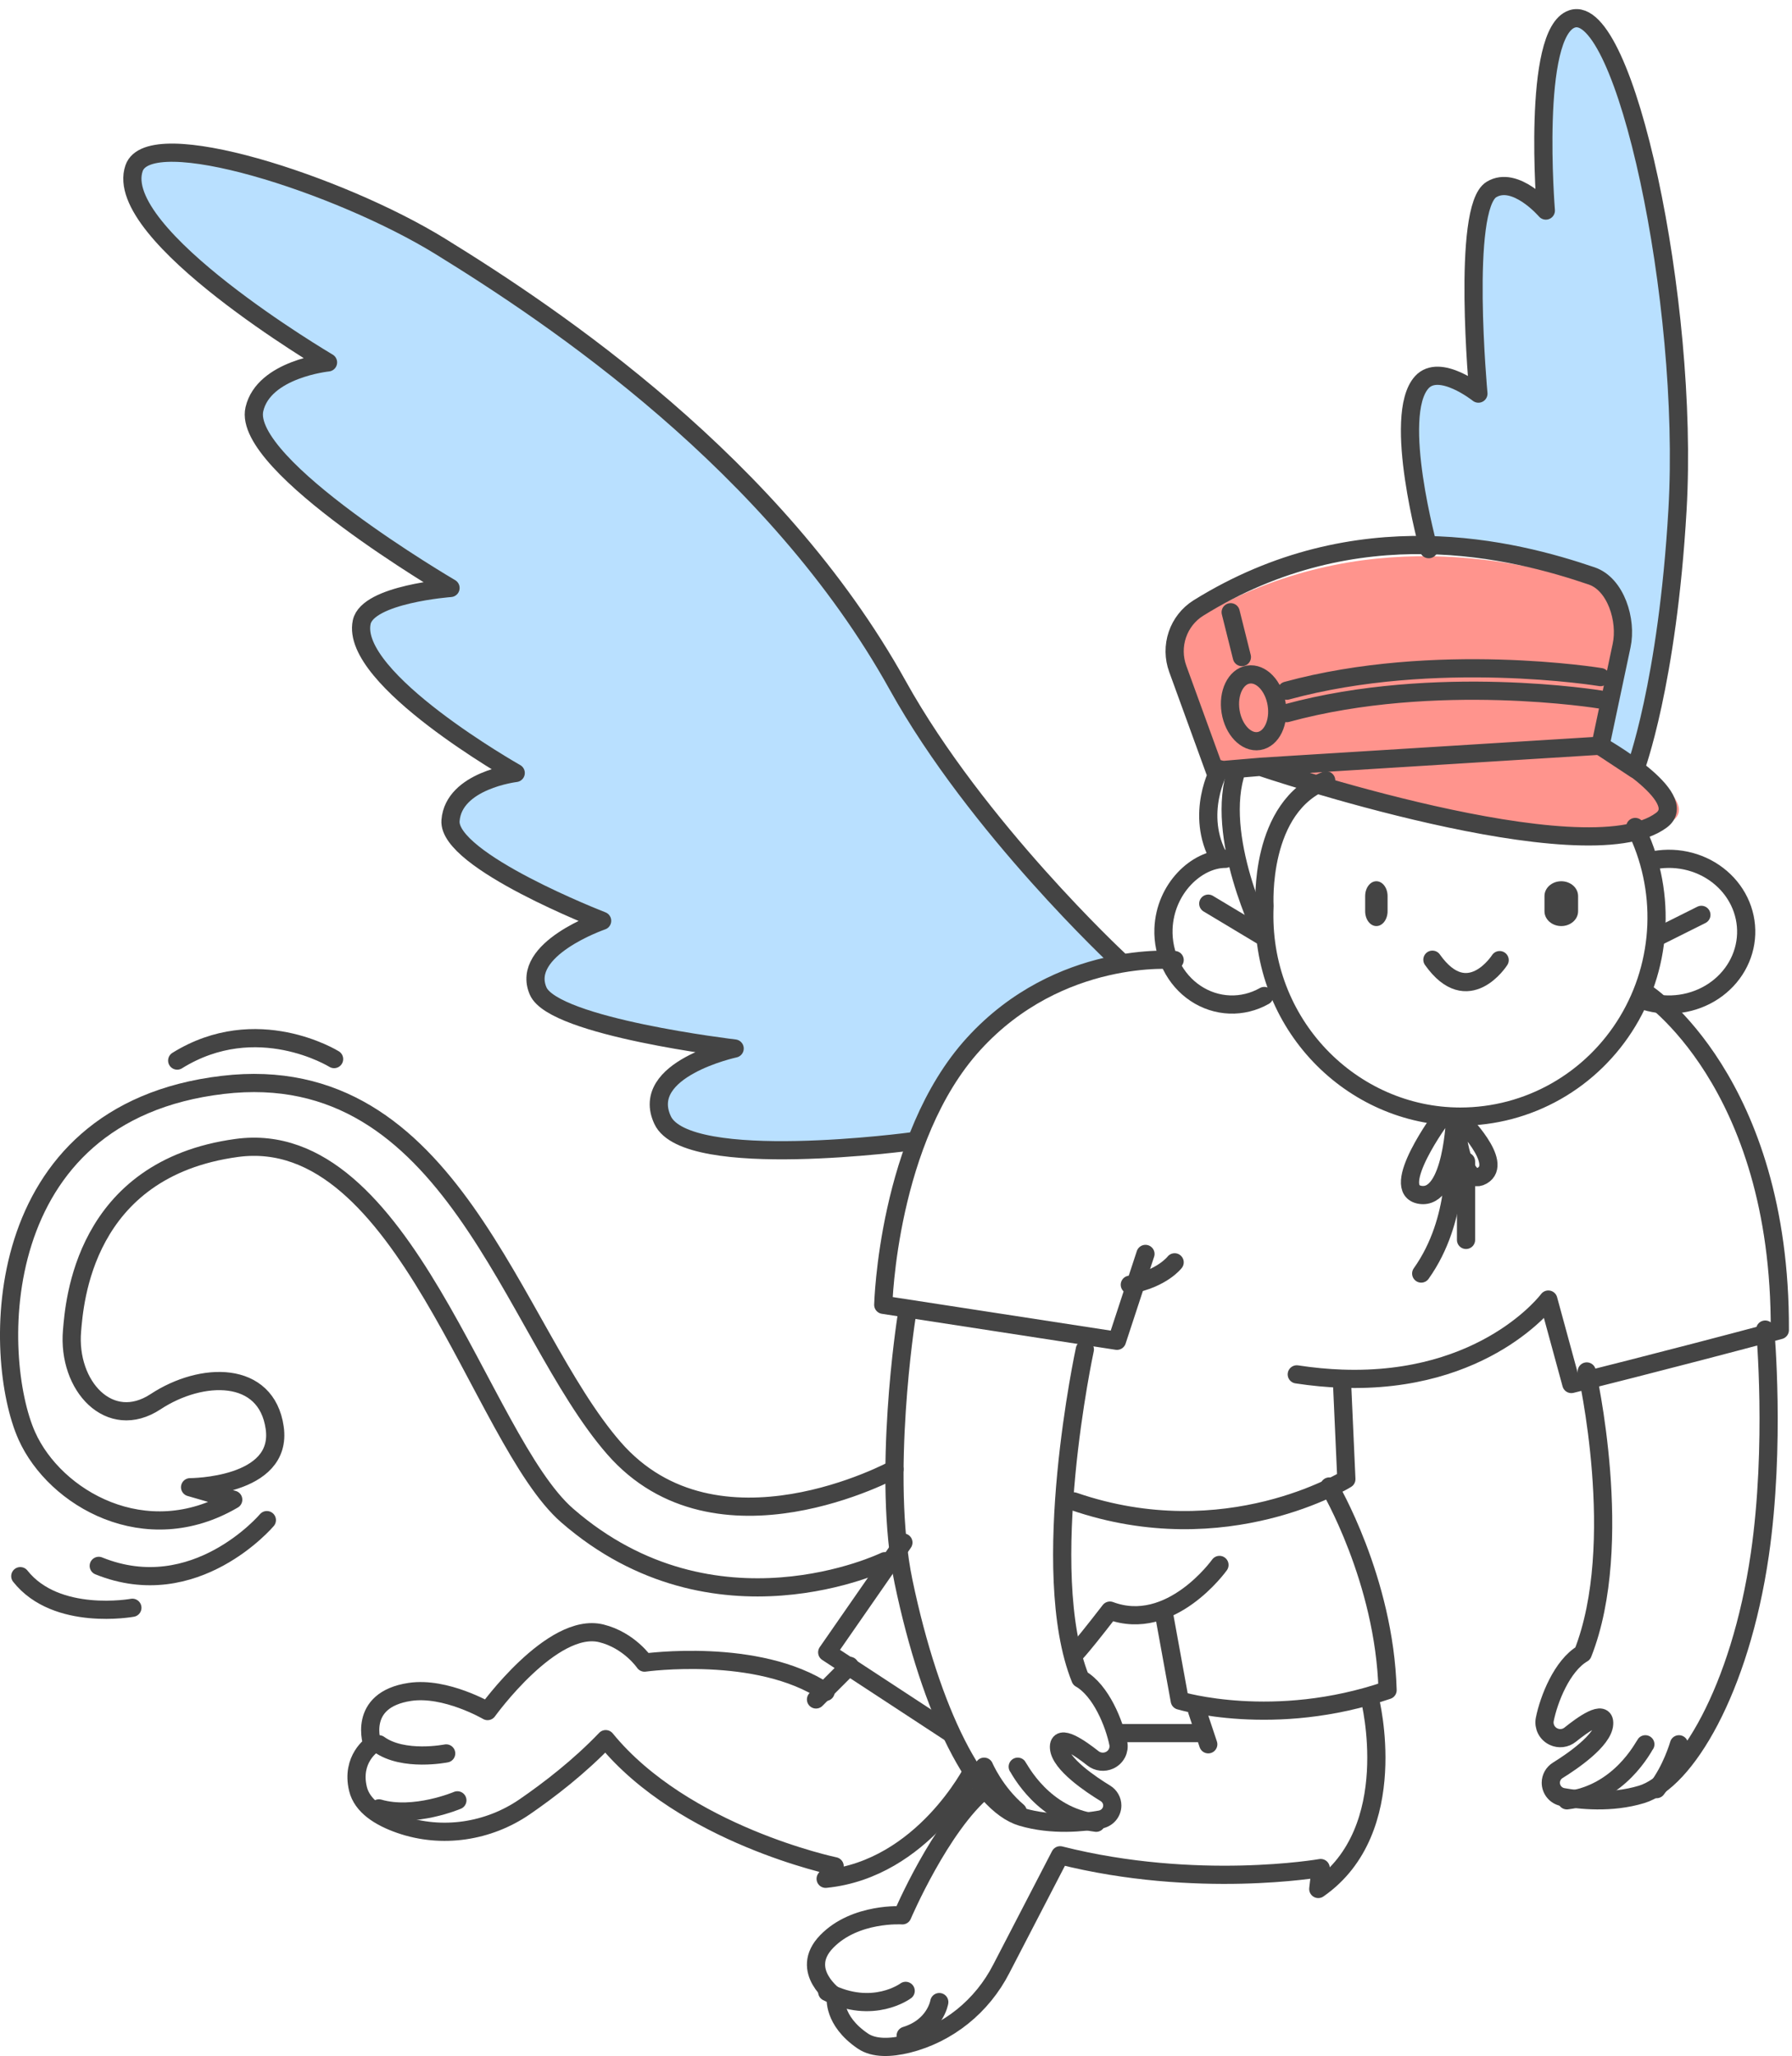 <svg width="197" height="226" viewBox="0 0 197 226" fill="none" xmlns="http://www.w3.org/2000/svg">
  <path d="M177.007 82.351C177.007 82.351 187.318 87.798 183.867 90.224C175.352 96.216 138.78 84.585 138.78 84.585L133.646 84.996L129.481 74.228C129.031 73.066 129.015 71.79 129.438 70.618C129.861 69.445 130.696 68.45 131.8 67.802C149.668 57.352 167.336 61.626 176.03 64.413C178.741 65.281 180 69.094 179.389 71.769L177.007 82.351L138.782 84.585L177.007 82.351Z" fill="#FF948D"/>
  <path d="M179.774 84.547C179.774 84.547 183.31 75.187 184.414 56.014C185.731 33.131 178.627 0.149 172.821 2.081C168.345 3.571 169.939 23.144 169.939 23.144C169.939 23.144 166.587 19.236 163.959 20.831C160.635 22.846 162.526 43.267 162.526 43.267C162.526 43.267 158.252 39.858 156.294 42.028C152.995 45.685 157.067 60.365 157.067 60.365C157.067 60.365 174.189 61.859 177.417 66.033C179.717 69.018 176.048 82.083 176.048 82.083L179.774 84.547Z" fill="#B9E0FF"/>
  <path d="M122.971 106.203C122.971 106.203 107.397 91.008 98.692 75.343C85.183 51.004 60.871 34.768 48.424 27.094C37.268 20.216 16.454 13.563 14.741 18.485C12.199 25.784 36.061 39.837 36.061 39.837C36.061 39.837 28.988 40.552 27.967 44.982C26.539 51.186 49.527 64.631 49.527 64.631C49.527 64.631 40.429 65.298 39.765 68.385C38.419 74.639 56.694 84.966 56.694 84.966C56.694 84.966 49.871 85.768 49.527 90.196C49.183 94.624 66.194 101.216 66.194 101.216C66.194 101.216 57.148 104.316 59.162 108.939C60.892 112.912 80.763 115.254 80.763 115.254C80.763 115.254 70.229 117.518 72.84 123.118C75.498 128.82 100.345 125.445 100.345 125.445C100.345 125.445 105.231 108.944 122.971 106.203Z" fill="#B9E0FF"/>
  <path d="M179.765 90.903C181.438 94.242 182.239 97.961 182.093 101.705C181.946 105.448 180.857 109.091 178.928 112.285C177 115.479 174.297 118.117 171.079 119.947C167.86 121.778 164.233 122.739 160.543 122.74C148.635 122.74 138.428 112.595 139.012 99.584C139.012 99.584 138.338 88.597 145.791 85.779" stroke="#444444" stroke-width="2" stroke-linecap="round" stroke-linejoin="round"/>
  <path d="M181.007 109.188C181.007 109.188 195.776 118.87 195.661 146.207C182.781 149.649 172.743 152.133 172.743 152.133L170.211 142.85C170.211 142.85 163.337 152.114 147.514 151.547M142.558 151.073C144.299 151.339 145.95 151.491 147.514 151.547M147.514 151.547L148.01 162.589C148.01 162.589 134.814 170.814 118.043 165.036" stroke="#444444" stroke-width="2" stroke-linecap="round" stroke-linejoin="round"/>
  <path d="M146.132 163.398C146.132 163.398 152.202 173.612 152.541 185.783C140.047 190.07 129.694 186.929 129.694 186.929L127.9 177.072" stroke="#444444" stroke-width="2" stroke-linecap="round" stroke-linejoin="round"/>
  <path d="M134.06 172.022C134.06 172.022 128.702 179.549 122.017 177.04C118.099 182.103 118.043 181.877 118.043 181.877" stroke="#444444" stroke-width="2" stroke-linecap="round" stroke-linejoin="round"/>
  <path d="M104.491 190.503L90.938 181.626L99.314 169.558" stroke="#444444" stroke-width="2" stroke-linecap="round" stroke-linejoin="round"/>
  <path d="M131.596 188.039L132.828 191.735" stroke="#444444" stroke-width="2" stroke-linecap="round" stroke-linejoin="round"/>
  <path d="M150.605 186.807C150.605 186.807 154.256 201.143 144.922 207.639L145.187 205.339C145.187 205.339 131.564 207.727 116.543 203.936L110.083 216.402C109.035 218.452 107.575 220.248 105.8 221.673C104.026 223.098 101.978 224.117 99.792 224.665C97.906 225.125 96.082 225.191 94.852 224.353C91.51 222.084 91.886 219.52 91.886 219.52C91.886 219.52 87.741 216.645 90.883 213.411C94.025 210.178 99.201 210.536 99.201 210.536C99.201 210.536 103.393 200.696 108.258 196.675" stroke="#444444" stroke-width="2" stroke-linecap="round" stroke-linejoin="round"/>
  <path d="M131.596 190.503C126.712 190.503 122.971 190.503 122.971 190.503" stroke="#444444" stroke-width="2" stroke-linecap="round" stroke-linejoin="round"/>
  <path d="M106.955 194.563C106.955 194.563 101.478 205.446 90.766 206.52L91.756 205.141C91.756 205.141 75.188 201.691 66.587 191.171C63.691 194.2 60.377 196.752 57.676 198.609C53.695 201.343 48.584 202.13 43.993 200.533C41.743 199.75 39.804 198.53 39.351 196.625C38.569 193.343 40.941 191.771 40.941 191.771C40.941 191.771 39.188 186.862 45.057 185.977C48.981 185.386 53.601 188.082 53.601 188.082C53.601 188.082 60.703 178.202 66.108 179.539C69.188 180.3 70.857 182.757 70.857 182.757C70.857 182.757 83.324 181.013 90.761 185.977" stroke="#444444" stroke-width="2" stroke-linecap="round" stroke-linejoin="round"/>
  <path d="M93.402 183.11L89.706 186.806" stroke="#444444" stroke-width="2" stroke-linecap="round" stroke-linejoin="round"/>
  <path d="M99.563 218.84C99.563 218.84 95.967 221.528 90.938 218.963" stroke="#444444" stroke-width="2" stroke-linecap="round" stroke-linejoin="round"/>
  <path d="M49.049 192.739C49.049 192.739 44.346 193.682 41.657 191.735" stroke="#444444" stroke-width="2" stroke-linecap="round" stroke-linejoin="round"/>
  <path d="M50.281 197.895C50.281 197.895 45.539 199.915 41.657 198.782" stroke="#444444" stroke-width="2" stroke-linecap="round" stroke-linejoin="round"/>
  <path d="M103.259 220.072C103.259 220.072 102.834 222.768 99.563 223.768" stroke="#444444" stroke-width="2" stroke-linecap="round" stroke-linejoin="round"/>
  <path d="M129.132 105.53C129.132 105.53 116.479 104.377 107.027 114.756C97.575 125.135 97.099 143.427 97.099 143.427L122.791 147.381L125.924 137.834" stroke="#444444" stroke-width="2" stroke-linecap="round" stroke-linejoin="round"/>
  <path d="M129.132 138.757C129.132 138.757 127.759 140.569 124.204 141.221" stroke="#444444" stroke-width="2" stroke-linecap="round" stroke-linejoin="round"/>
  <path d="M98.331 161.499C98.331 161.499 78.796 172.161 67.485 159.178C56.174 146.196 49.737 116.263 24.488 119.253C-1.563 122.33 -0.852 149.337 2.949 157.831C6.036 164.72 16.025 170.494 25.639 164.847L20.897 163.478C20.897 163.478 31.134 163.478 30.198 156.941C29.287 150.59 22.16 150.749 17.107 154.074C12.054 157.398 7.392 152.351 7.92 146.275C8.181 143.287 9.138 128.477 26.027 126.184C44.51 123.671 52.758 158.244 62.359 166.593C78.563 180.687 97.27 171.61 97.27 171.61" stroke="#444444" stroke-width="2" stroke-linecap="round" stroke-linejoin="round"/>
  <path d="M134.716 94.403C131.552 94.403 128.073 97.674 127.906 102.092C127.853 103.501 128.151 104.899 128.771 106.146C129.39 107.392 130.308 108.444 131.432 109.193C132.556 109.943 133.847 110.364 135.174 110.415C136.5 110.465 137.816 110.143 138.988 109.481" stroke="#444444" stroke-width="2" stroke-linecap="round" stroke-linejoin="round"/>
  <path d="M181.44 94.636C182.715 94.34 184.046 94.326 185.327 94.597C186.608 94.867 187.806 95.414 188.825 96.194C189.845 96.974 190.658 97.967 191.203 99.093C191.747 100.22 192.006 101.45 191.961 102.687C191.916 103.924 191.567 105.135 190.942 106.224C190.317 107.312 189.433 108.249 188.359 108.962C187.285 109.674 186.05 110.142 184.752 110.328C183.454 110.515 182.128 110.415 180.878 110.037" stroke="#444444" stroke-width="2" stroke-linecap="round" stroke-linejoin="round"/>
  <path d="M150.076 98.497C150.076 97.597 150.628 96.867 151.308 96.867C151.989 96.867 152.541 97.597 152.541 98.497V100.165C152.541 101.066 151.989 101.795 151.308 101.795C150.628 101.795 150.076 101.066 150.076 100.165V98.497Z" fill="#444444"/>
  <path d="M169.789 98.497C169.789 97.597 170.617 96.867 171.637 96.867C172.658 96.867 173.485 97.597 173.485 98.497V100.165C173.485 101.066 172.658 101.795 171.637 101.795C170.617 101.795 169.789 101.066 169.789 100.165V98.497Z" fill="#444444"/>
  <path d="M164.861 105.538C164.861 105.538 161.375 111.009 157.469 105.492" stroke="#444444" stroke-width="2" stroke-linecap="round" stroke-linejoin="round"/>
  <path d="M138.988 103.028L132.828 99.332" stroke="#444444" stroke-width="2" stroke-linecap="round" stroke-linejoin="round"/>
  <path d="M182.11 103.028L187.038 100.563" stroke="#444444" stroke-width="2" stroke-linecap="round" stroke-linejoin="round"/>
  <path d="M194.054 146.149C194.054 146.149 195.214 158.85 193.459 170.894C191.292 185.765 185.292 195.786 180.454 197.246C177.116 198.254 173.643 197.871 171.804 197.538C171.433 197.471 171.099 197.276 170.858 196.988C170.617 196.7 170.485 196.336 170.485 195.961V195.961C170.485 195.689 170.555 195.421 170.688 195.183C170.821 194.945 171.013 194.745 171.246 194.601C172.808 193.631 176.238 191.306 176.35 189.501C176.457 187.787 173.961 189.593 172.614 190.677C172.362 190.881 172.057 191.009 171.734 191.048C171.412 191.087 171.085 191.034 170.791 190.896C170.44 190.734 170.153 190.459 169.978 190.115C169.802 189.771 169.747 189.378 169.822 189C170.261 186.81 171.707 183.087 173.996 181.754C178.771 169.69 174.436 150.752 174.436 150.752" stroke="#444444" stroke-width="2" stroke-linecap="round" stroke-linejoin="round"/>
  <path d="M180.878 191.735C180.689 191.962 178.086 197.19 172.253 197.895" stroke="#444444" stroke-width="2" stroke-linecap="round" stroke-linejoin="round"/>
  <path d="M184.574 191.735C184.574 191.735 183.788 194.519 182.11 196.663" stroke="#444444" stroke-width="2" stroke-linecap="round" stroke-linejoin="round"/>
  <path d="M99.635 144.917C99.635 144.917 96.916 162.318 99.33 173.869C102.349 188.312 107.487 198.288 112.319 199.721C115.653 200.711 119.122 200.335 120.959 200.007C121.329 199.941 121.663 199.751 121.904 199.468C122.145 199.186 122.276 198.83 122.276 198.462V198.462C122.276 198.194 122.206 197.931 122.073 197.698C121.94 197.464 121.749 197.267 121.517 197.126C119.958 196.176 116.533 193.893 116.419 192.125C116.311 190.443 118.804 192.213 120.149 193.276C120.402 193.476 120.707 193.601 121.03 193.639C121.352 193.677 121.679 193.626 121.973 193.491V193.491C122.324 193.331 122.609 193.061 122.784 192.723C122.959 192.385 123.014 192 122.939 191.628C122.5 189.48 121.056 185.828 118.769 184.52C114 172.685 119.261 148.333 119.261 148.333" stroke="#444444" stroke-width="2" stroke-linecap="round" stroke-linejoin="round"/>
  <path d="M111.883 194.199C112.069 194.428 114.676 199.656 120.507 200.359" stroke="#444444" stroke-width="2" stroke-linecap="round" stroke-linejoin="round"/>
  <path d="M108.187 194.199C108.187 194.199 109.365 196.985 111.883 199.127" stroke="#444444" stroke-width="2" stroke-linecap="round" stroke-linejoin="round"/>
  <path d="M175.938 81.968C175.938 81.968 186.03 87.631 182.648 90.156C174.321 96.387 138.563 84.291 138.563 84.291L133.546 84.717L129.474 73.519C129.033 72.311 129.018 70.984 129.431 69.765C129.844 68.546 130.659 67.511 131.739 66.836C149.209 55.97 166.485 60.414 174.985 63.31C177.634 64.214 178.867 68.18 178.27 70.959L175.938 81.966L138.563 84.289" stroke="#444444" stroke-width="2" stroke-linecap="round" stroke-linejoin="round"/>
  <path d="M160.551 123.057C160.551 123.057 165.382 127.839 162.939 129.233C160.496 130.627 159.974 122.74 159.974 122.74C159.974 122.74 159.704 131.887 156.139 131.341C152.574 130.795 158.549 122.74 158.549 122.74" stroke="#444444" stroke-width="2" stroke-linecap="round" stroke-linejoin="round"/>
  <path d="M161.165 127.668V136.293" stroke="#444444" stroke-width="2" stroke-linecap="round" stroke-linejoin="round"/>
  <path d="M159.933 126.437C159.759 126.648 160.507 133.985 156.237 139.989" stroke="#444444" stroke-width="2" stroke-linecap="round" stroke-linejoin="round"/>
  <path d="M135.281 78.206C134.96 76.189 135.834 74.374 137.233 74.152C138.632 73.929 140.025 75.384 140.346 77.401C140.666 79.417 139.792 81.233 138.394 81.455C136.995 81.677 135.601 80.222 135.281 78.206Z" stroke="#444444" stroke-width="2" stroke-linecap="round" stroke-linejoin="round"/>
  <path d="M134.06 84.547C134.06 84.547 131.288 89.475 134.06 94.403" stroke="#444444" stroke-width="2" stroke-linecap="round" stroke-linejoin="round"/>
  <path d="M135.292 67.298L136.524 72.227" stroke="#444444" stroke-width="2" stroke-linecap="round" stroke-linejoin="round"/>
  <path d="M141.452 75.923C157.831 71.455 175.949 74.427 175.949 74.427" stroke="#444444" stroke-width="2" stroke-linecap="round" stroke-linejoin="round"/>
  <path d="M141.452 78.387C157.835 73.915 175.949 76.897 175.949 76.897" stroke="#444444" stroke-width="2" stroke-linecap="round" stroke-linejoin="round"/>
  <path d="M138.988 103.028C138.988 103.028 133.378 91.888 135.981 84.547" stroke="#444444" stroke-width="2" stroke-linecap="round" stroke-linejoin="round"/>
  <path d="M122.971 105.497C122.971 105.497 107.397 91.008 98.692 75.343C85.183 51.004 60.871 34.768 48.424 27.094C37.268 20.216 16.454 13.563 14.741 18.485C12.199 25.784 36.061 39.837 36.061 39.837C36.061 39.837 28.988 40.552 27.967 44.982C26.539 51.186 49.527 64.631 49.527 64.631C49.527 64.631 40.429 65.298 39.765 68.385C38.419 74.639 56.694 84.966 56.694 84.966C56.694 84.966 49.871 85.768 49.527 90.196C49.183 94.624 66.194 101.216 66.194 101.216C66.194 101.216 57.148 104.316 59.162 108.939C60.892 112.912 80.763 115.254 80.763 115.254C80.763 115.254 70.229 117.518 72.84 123.118C75.498 128.82 100.345 125.445 100.345 125.445" stroke="#444444" stroke-width="2" stroke-linecap="round" stroke-linejoin="round"/>
  <path d="M176.037 82.083L179.774 84.547C179.774 84.547 183.31 75.187 184.414 56.014C185.731 33.131 178.627 0.149 172.821 2.081C168.345 3.571 169.939 23.144 169.939 23.144C169.939 23.144 166.587 19.236 163.959 20.831C160.635 22.846 162.526 43.267 162.526 43.267C162.526 43.267 158.252 39.858 156.294 42.028C152.995 45.685 157.067 60.365 157.067 60.365" stroke="#444444" stroke-width="2" stroke-linecap="round" stroke-linejoin="round"/>
  <path d="M36.728 116.415C36.728 116.415 28.242 111.134 19.48 116.58" stroke="#444444" stroke-width="2" stroke-linecap="round" stroke-linejoin="round"/>
  <path d="M29.336 167.094C29.336 167.094 21.451 176.418 10.855 172.123" stroke="#444444" stroke-width="2" stroke-linecap="round" stroke-linejoin="round"/>
  <path d="M14.552 176.729C14.552 176.729 6.196 178.263 2.231 173.254" stroke="#444444" stroke-width="2" stroke-linecap="round" stroke-linejoin="round"/>
</svg>
